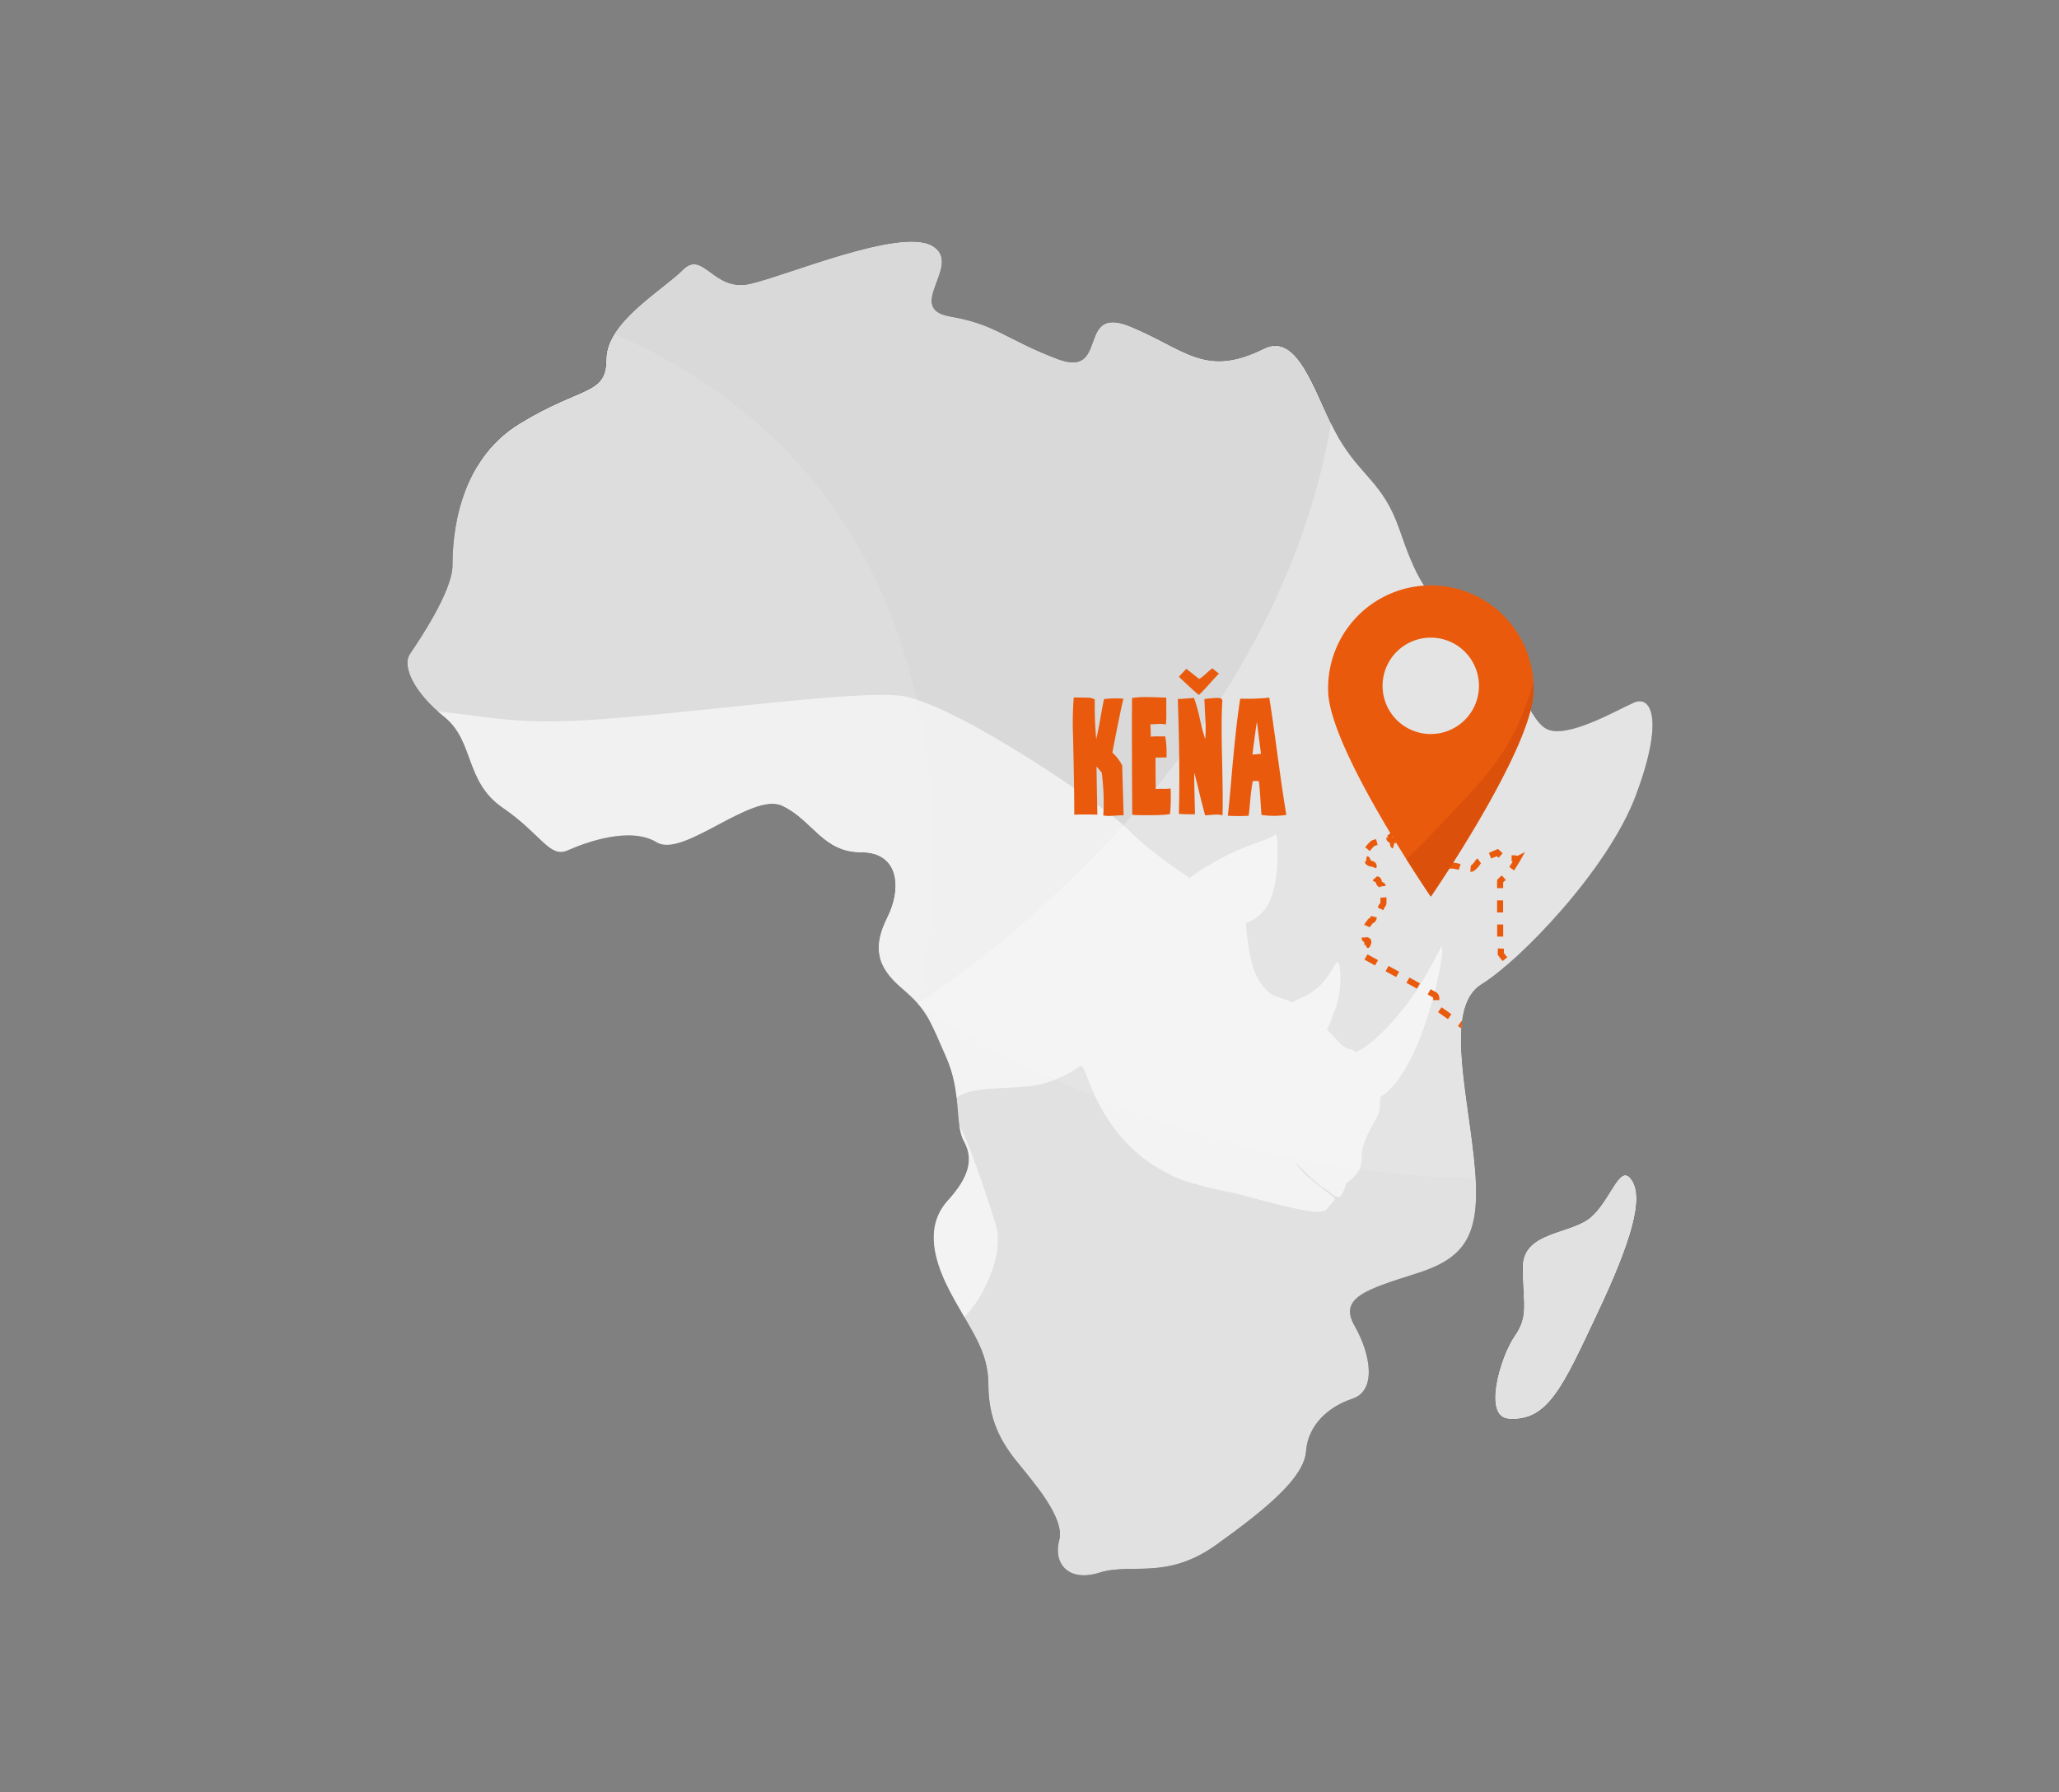 <?xml version="1.0" encoding="UTF-8"?> <svg xmlns="http://www.w3.org/2000/svg" xmlns:xlink="http://www.w3.org/1999/xlink" viewBox="0 0 683.48 594.9"><rect x="0" y="0" width="683.48" height="594.9" fill="#808080" stroke="none"/><defs><clipPath id="a" transform="translate(135.24 80.15)"><path d="M367.51,363.35c4.7-6.72,2.69-10.75,2.69-22.84s16.12-10.75,22.83-16.79,9.41-18.13,13.44-12.09,0,20.15-11.42,44.33-16.39,35.93-29.55,34.92C356.77,390.21,362.81,370.06,367.51,363.35ZM284.23,35.6c-19.57,9.78-26.2,0-44.32-7.39S233.19,45.67,215.73,39s-20.16-11.42-35.6-14.1,4.7-17.46-6-23.5S125.73,11.42,113.64,14.1,98.19,2.69,91.47,9.4,66,26.87,66,39s-8.05,8.73-28.87,21.5-22.17,38.28-22.17,47S3.49,133,.81,137s1.35,12.76,11.42,20.82,6.71,21.49,19.47,30.22,15.45,16.79,21.5,14.1S74,194.1,82.75,199.47s31.56-16.79,41.64-12.09,13.43,15.45,26.19,15.45,13.43,12.09,8.73,21.49-4,16.12,4.7,23.51,9.4,10.74,14.78,22.83,2.68,22.16,6,28.21,1.34,12.09-5.37,19.48-6.05,17.46.67,30.22,12.76,19.47,12.76,30.89,4,18.81,9.4,25.53,16.13,18.8,14.11,26.18,2.69,14.11,13.43,10.75,22.16,2.69,38.95-9.4,28.88-22.16,29.56-30.9,7.38-14.77,15.44-17.45,6.05-14.78.67-24.18,4-12.09,20.83-17.47,21.49-13.43,18.8-38.28-9.41-50.37,2.69-57.76,41.64-37.6,51-62.46,5.37-33.58-.67-30.89-22.17,12.09-28.88,8.73S367.51,139,352.74,129s-18.13-18.13-23.51-33.58-12.76-17.46-20.14-30.23S296.32,29.55,284.23,35.6Z" style="fill: none"></path></clipPath></defs><g style="isolation: isolate"><g><g style="clip-path: url(#a)"><path d="M169.31,253S128.19,439.79,256,510.4c127.82,35.76,169.83-160.89,169.83-160.89L356.12,224.37Z" transform="translate(135.24 80.15)" style="fill: #333"></path><path d="M348,452.54C216,438.15,175.81,281.41,169.57,252.93l-.26,0S128.19,439.79,256,510.4c67,18.74,110.36-26.31,136.52-73.45C380.4,444.82,365.73,450.34,348,452.54Z" transform="translate(135.24 80.15)" style="fill: #333;opacity: 0.2;mix-blend-mode: multiply"></path><path d="M169.31,253s183.24,130.5,367.37,0c52.74-114.42-92.07-177.89-94.75-179.67s-141.23-76-141.23-76Z" transform="translate(135.24 80.15)" style="fill: #4d4d4d"></path><path d="M523,135.57a134.29,134.29,0,0,1-2,21.69C389.89,315.51,203.4,264.57,171.08,254.19,190.2,267,363,376.05,536.68,253,559.09,204.37,545.84,165,523,135.57Z" transform="translate(135.24 80.15)" style="fill: #4d4d4d;opacity: 0.5;mix-blend-mode: multiply"></path><path d="M169.31,253S328.41,154.65,307.85-4.46C117.46-136.75,26.28-55.41,26.28-55.41L21.82,73.31Z" transform="translate(135.24 80.15)"></path><path d="M307.85-4.46C117.46-136.75,26.28-55.41,26.28-55.41l-.42,12.24c43.08-9.26,103.35-9.3,186.16,14C273.94,95.32,193.41,220.76,170.82,252,186.93,241.52,327.24,145.55,307.85-4.46Z" transform="translate(135.24 80.15)" style="opacity: 0.4;mix-blend-mode: multiply"></path><path d="M169.31,253S218.47,51.85,11.09,13.42C-69.36,114.42-56.84,253-56.84,253Z" transform="translate(135.24 80.15)" style="fill: #1a1a1a"></path><path d="M169.42,252.46c2.53-11.05,43-201.72-158.33-239a288,288,0,0,0-41.83,73C135.83,74.09,167.29,239.91,169.42,252.46Z" transform="translate(135.24 80.15)" style="fill: #1a1a1a;opacity: 0.4;mix-blend-mode: multiply"></path><path d="M284.23,35.6c-19.57,9.78-26.2,0-44.32-7.39S233.19,45.67,215.73,39s-20.16-11.42-35.6-14.1,4.7-17.46-6-23.5S125.73,11.42,113.64,14.1,98.19,2.69,91.47,9.4,66,26.87,66,39s-8.05,8.73-28.87,21.5-22.17,38.28-22.17,47S3.49,133,.81,137s1.35,12.76,11.42,20.82,6.71,21.49,19.47,30.22,15.45,16.79,21.5,14.1S74,194.1,82.75,199.47s31.56-16.79,41.64-12.09,13.43,15.45,26.19,15.45,13.43,12.09,8.73,21.49-4,16.12,4.7,23.51,9.4,10.74,14.78,22.83,2.68,22.16,6,28.21,1.34,12.09-5.37,19.48-6.05,17.46.67,30.22,12.76,19.47,12.76,30.89,4,18.81,9.4,25.53,16.13,18.8,14.11,26.18,2.69,14.11,13.43,10.75,22.16,2.69,38.95-9.4,28.88-22.16,29.56-30.9,7.38-14.77,15.44-17.45,6.05-14.78.67-24.18,4-12.09,20.83-17.47,21.49-13.43,18.8-38.28-9.41-50.37,2.69-57.76,41.64-37.6,51-62.46,5.37-33.58-.67-30.89-22.17,12.09-28.88,8.73S367.51,139,352.74,129s-18.13-18.13-23.51-33.58-12.76-17.46-20.14-30.23S296.32,29.55,284.23,35.6Z" transform="translate(135.24 80.15)" style="fill: none"></path><path d="M365.5,390.88c13.16,1,18.13-10.75,29.55-34.92s15.45-38.29,11.42-44.33-6.72,6-13.44,12.09-22.83,4.7-22.83,16.79,2,16.12-2.69,22.84S356.77,390.21,365.5,390.88Z" transform="translate(135.24 80.15)" style="fill: #333"></path><path d="M169.31,253S128.19,439.79,256,510.4c127.82,35.76,169.83-160.89,169.83-160.89L356.12,224.37Z" transform="translate(135.24 80.15)" style="fill: none"></path><path d="M348,452.54C216,438.15,175.81,281.41,169.57,252.93l-.26,0S128.19,439.79,256,510.4c67,18.74,110.36-26.31,136.52-73.45C380.4,444.82,365.73,450.34,348,452.54Z" transform="translate(135.24 80.15)" style="fill: none"></path><path d="M169.31,253s183.24,130.5,367.37,0c52.74-114.42-92.07-177.89-94.75-179.67s-141.23-76-141.23-76Z" transform="translate(135.24 80.15)" style="fill: none"></path><path d="M523,135.57a134.29,134.29,0,0,1-2,21.69C389.89,315.51,203.4,264.57,171.08,254.19,190.2,267,363,376.05,536.68,253,559.09,204.37,545.84,165,523,135.57Z" transform="translate(135.24 80.15)" style="fill: none"></path><path d="M169.31,253S328.41,154.65,307.85-4.46C117.46-136.75,26.28-55.41,26.28-55.41L21.82,73.31Z" transform="translate(135.24 80.15)" style="fill: none"></path><path d="M307.85-4.46C117.46-136.75,26.28-55.41,26.28-55.41l-.42,12.24c43.08-9.26,103.35-9.3,186.16,14C273.94,95.32,193.41,220.76,170.82,252,186.93,241.52,327.24,145.55,307.85-4.46Z" transform="translate(135.24 80.15)" style="fill: none"></path><path d="M169.31,253S218.47,51.85,11.09,13.42C-69.36,114.42-56.84,253-56.84,253Z" transform="translate(135.24 80.15)" style="fill: none"></path><path d="M169.42,252.46c2.53-11.05,43-201.72-158.33-239a288,288,0,0,0-41.83,73C135.83,74.09,167.29,239.91,169.42,252.46Z" transform="translate(135.24 80.15)" style="fill: none"></path><path d="M284.23,35.6c-19.57,9.78-26.2,0-44.32-7.39S233.19,45.67,215.73,39s-20.16-11.42-35.6-14.1,4.7-17.46-6-23.5S125.73,11.42,113.64,14.1,98.19,2.69,91.47,9.4,66,26.87,66,39s-8.05,8.73-28.87,21.5-22.17,38.28-22.17,47S3.49,133,.81,137s1.35,12.76,11.42,20.82,6.71,21.49,19.47,30.22,15.45,16.79,21.5,14.1S74,194.1,82.75,199.47s31.56-16.79,41.64-12.09,13.43,15.45,26.19,15.45,13.43,12.09,8.73,21.49-4,16.12,4.7,23.51,9.4,10.74,14.78,22.83,2.68,22.16,6,28.21,1.34,12.09-5.37,19.48-6.05,17.46.67,30.22,12.76,19.47,12.76,30.89,4,18.81,9.4,25.53,16.13,18.8,14.11,26.18,2.69,14.11,13.43,10.75,22.16,2.69,38.95-9.4,28.88-22.16,29.56-30.9,7.38-14.77,15.44-17.45,6.05-14.78.67-24.18,4-12.09,20.83-17.47,21.49-13.43,18.8-38.28-9.41-50.37,2.69-57.76,41.64-37.6,51-62.46,5.37-33.58-.67-30.89-22.17,12.09-28.88,8.73S367.51,139,352.74,129s-18.13-18.13-23.51-33.58-12.76-17.46-20.14-30.23S296.32,29.55,284.23,35.6Z" transform="translate(135.24 80.15)" style="fill: none"></path><path d="M365.5,390.88c13.16,1,18.13-10.75,29.55-34.92s15.45-38.29,11.42-44.33-6.72,6-13.44,12.09-22.83,4.7-22.83,16.79,2,16.12-2.69,22.84S356.77,390.21,365.5,390.88Z" transform="translate(135.24 80.15)" style="fill: #333"></path><path d="M169.31,253S128.19,439.79,256,510.4c127.82,35.76,169.83-160.89,169.83-160.89L356.12,224.37Z" transform="translate(135.24 80.15)" style="fill: none"></path><path d="M348,452.54C216,438.15,175.81,281.41,169.57,252.93l-.26,0S128.19,439.79,256,510.4c67,18.74,110.36-26.31,136.52-73.45C380.4,444.82,365.73,450.34,348,452.54Z" transform="translate(135.24 80.15)" style="fill: none"></path><path d="M169.31,253s183.24,130.5,367.37,0c52.74-114.42-92.07-177.89-94.75-179.67s-141.23-76-141.23-76Z" transform="translate(135.24 80.15)" style="fill: none"></path><path d="M523,135.57a134.29,134.29,0,0,1-2,21.69C389.89,315.51,203.4,264.57,171.08,254.19,190.2,267,363,376.05,536.68,253,559.09,204.37,545.84,165,523,135.57Z" transform="translate(135.24 80.15)" style="fill: none"></path><path d="M169.31,253S328.41,154.65,307.85-4.46C117.46-136.75,26.28-55.41,26.28-55.41L21.82,73.31Z" transform="translate(135.24 80.15)" style="fill: none"></path><path d="M307.85-4.46C117.46-136.75,26.28-55.41,26.28-55.41l-.42,12.24c43.08-9.26,103.35-9.3,186.16,14C273.94,95.32,193.41,220.76,170.82,252,186.93,241.52,327.24,145.55,307.85-4.46Z" transform="translate(135.24 80.15)" style="fill: none"></path><path d="M169.31,253S218.47,51.85,11.09,13.42C-69.36,114.42-56.84,253-56.84,253Z" transform="translate(135.24 80.15)" style="fill: none"></path><path d="M169.42,252.46c2.53-11.05,43-201.72-158.33-239a288,288,0,0,0-41.83,73C135.83,74.09,167.29,239.91,169.42,252.46Z" transform="translate(135.24 80.15)" style="fill: none"></path><path d="M284.23,35.6c-19.57,9.78-26.2,0-44.32-7.39S233.19,45.67,215.73,39s-20.16-11.42-35.6-14.1,4.7-17.46-6-23.5S125.73,11.42,113.64,14.1,98.19,2.69,91.47,9.4,66,26.87,66,39s-8.05,8.73-28.87,21.5-22.17,38.28-22.17,47S3.49,133,.81,137s1.35,12.76,11.42,20.82,6.71,21.49,19.47,30.22,15.45,16.79,21.5,14.1S74,194.1,82.75,199.47s31.56-16.79,41.64-12.09,13.43,15.45,26.19,15.45,13.43,12.09,8.73,21.49-4,16.12,4.7,23.51,9.4,10.74,14.78,22.83,2.68,22.16,6,28.21,1.34,12.09-5.37,19.48-6.05,17.46.67,30.22,12.76,19.47,12.76,30.89,4,18.81,9.4,25.53,16.13,18.8,14.11,26.18,2.69,14.11,13.43,10.75,22.16,2.69,38.95-9.4,28.88-22.16,29.56-30.9,7.38-14.77,15.44-17.45,6.05-14.78.67-24.18,4-12.09,20.83-17.47,21.49-13.43,18.8-38.28-9.41-50.37,2.69-57.76,41.64-37.6,51-62.46,5.37-33.58-.67-30.89-22.17,12.09-28.88,8.73S367.51,139,352.74,129s-18.13-18.13-23.51-33.58-12.76-17.46-20.14-30.23S296.32,29.55,284.23,35.6Z" transform="translate(135.24 80.15)" style="fill: none"></path><rect x="92.94" y="51.39" width="498" height="526" style="fill: #fff;opacity: 0.85"></rect><path d="M329.7,277.11c.63-.93,1.24-1.9,1.83-2.93l.17-.3c.58-1,1.15-2.12,1.7-3.23l.13-.26c.54-1.13,1.07-2.3,1.58-3.48.08-.19.15-.37.23-.55.49-1.16,1-2.33,1.4-3.52.08-.21.16-.42.23-.63q.66-1.79,1.26-3.57l.18-.53c.4-1.24.79-2.47,1.16-3.69l0-.13c.36-1.21.7-2.4,1-3.57,0-.14.08-.27.11-.41.3-1.13.58-2.22.84-3.29,0-.18.08-.36.13-.55.24-1,.46-2,.66-2.95,0-.17.07-.33.1-.49.2-.94.38-1.83.52-2.65,0-.1,0-.18,0-.27.15-.82.27-1.59.37-2.26a.36.36,0,0,1,0-.1c.09-.68.16-1.25.2-1.76a1.64,1.64,0,0,0,0-.22,7.12,7.12,0,0,0,0-1.09s0-.07,0-.1h0c0-.54-.2-.63-.48-.11-3.06,5.64-7.81,15.91-17.5,26.1-5.9,6.21-9.19,8.06-10.87,8.57-1.82-2.07-2,.33-5.66-3.52-2.37-2.51-3.36-3.58-3.79-4.05.91-1.18,1.43-3.42,2.72-6.55,2.3-5.54,2-14.34,1.15-15.49-.12-.15-.22-.23-.33-.24s-.07,0-.11,0a.57.57,0,0,0-.23.12l-.14.18c-.08.1-.17.22-.27.37l-.2.34a35.4,35.4,0,0,1-3.4,5.13c-3.05,3.77-6.95,5.34-9.38,6.51a9,9,0,0,0-1.19.71l-.29-.14c-6-2.52-6.81-1.34-10.67-6.88s-4.5-19.42-4.5-19.42,6.31-1.4,8.82-9.67c.15-.5.29-1,.41-1.54.05-.17.08-.35.12-.52.08-.36.16-.72.23-1.09,0-.21.08-.43.12-.65s.12-.67.17-1,.07-.48.1-.72.09-.65.13-1,.06-.47.08-.71.07-.67.1-1l.06-.68c0-.34.05-.67.07-1l0-.66c0-.34,0-.66,0-1s0-.4,0-.6,0-.69,0-1v-.47c0-.4,0-.79,0-1.16a2.09,2.09,0,0,0,0-.25c0-.45,0-.87,0-1.27,0-.09,0-.16,0-.24,0-.3,0-.6-.07-.86s0-.22,0-.34,0-.4-.07-.58,0-.2,0-.3-.06-.29-.09-.41,0-.16-.06-.23-.06-.18-.09-.25-.05-.09-.07-.13,0-.06-.05-.08v0c-.09-.09-.19-.11-.29.06-1.07,1.67-9.61,3.28-18.5,8.27-7.13,4-9.07,5.58-9.56,6.06h0l-.05,0-.14.14-.64-.42c-.6-.4-1.59-1.06-2.83-1.93-.77-.53-1.63-1.13-2.57-1.8l-.05,0c-1.92-1.38-4.12-3-6.33-4.78l-.05,0c-1.09-.86-2.17-1.76-3.23-2.66-1.77-1.52-3.46-3.08-4.93-4.61-7.46-7.75-58.48-42.6-75.93-44.37S83.42,158.22,53,159.23s-35.9-5.69-73.45-3.3S-71.42,167.61-81,176s-17.63,26.21-24.79,44.75-9.74,46.12-17.67,56.67-13.2,12.85-11.48,13.81,12-5.2,16.78-11.16,8.43-20.46,11.24-31.11c2-7.51,2.41-10.66,2.49-11.89v.1a.81.81,0,0,1,0-.16c0-.17,0-.31,0-.4v-.27s.55,2.93,1.13,6.82c.16,1,.31,2.14.46,3.28l.06.43c.15,1.14.28,2.29.4,3.44,0,.14,0,.28,0,.41.12,1.18.22,2.34.28,3.45a2.64,2.64,0,0,1,0,.28c.07,1.18.1,2.31.08,3.31-.17,7.48.15,18-14.1,35.39s-19.91,17-18.72,23.58c.09.47.21,1,.35,1.51,0,.17.11.35.16.53.11.38.22.77.36,1.18a1.68,1.68,0,0,0,.07.24h0c2.31,7,7.31,17.76,5.13,27.94-2.57,12-5.88,16.71-4.53,21.12s10.88,6.37,19.11,6.07h.15c2.7,1.35,13.6.95,18.65.65,1.42-.09,1.77-.88,1.46-2l.46,0c2.64-.18,4.47-2.65-.29-5.84-3.57-2.39-8.47-6.63-12.56-6.41a8.38,8.38,0,0,1-1.38-3.91c-.27-3.38-3.89-10.21,4.72-29,6.3-13.72,21.43-26.53,29.1-32.43l1.26-1,.66-.5,1.06-.77.41-.3.77-.55.17-.12.33-.22s8.79,10.66,11.33,29.37-4.06,24.75,3,30.34S-36,360.45-32.5,363.46s3.06,14.34,7.08,17.21a5.88,5.88,0,0,0,.88.49l.39.15c.23.1.47.2.74.29l.59.17.78.22.73.17.5.11h0a77.35,77.35,0,0,0,10.25,1.24c4.05.77,12.76.45,17.1.18,2.45-.14,1.88-2.25.22-4.8.71-.18,1.43-.37,2.13-.58,1.95-.06,3.75-.15,5.11-.24,2.64-.17,4.66-2.95-.29-5.83a78,78,0,0,0-14.32-6c-1.08-1.54-7.89-5.91-13.07-12.06-.32-.38-.64-.77-.94-1.16l-.53-.69q-.43-.6-.84-1.2c-.16-.24-.32-.48-.47-.73-.28-.44-.53-.89-.78-1.34-.11-.22-.24-.43-.36-.65a22.48,22.48,0,0,1-.92-2.07c-3.89-10.2-9.85-29.54-9.47-36.23s5.47-16.61,10.23-26.21,4.7-11.58,5.36-11.76c0,0,.11.06.21.2a4.07,4.07,0,0,1,.25.35C-9.79,275.82.56,292.52,38.61,296c42.21,3.82,75.18-6,75.18-6l.15.33,0,.05.42.93.09.19c.18.41.39.89.61,1.44,0,.08.07.16.11.25.24.57.49,1.21.76,1.9a53,53,0,0,1,3.55,14.09c.63,8.8-4.47,14.71-2.12,25.53s8.34,21.59,7.93,26.63-5.69,11.83-1.21,14.65c2.14,1.35,9,2.67,15.63,3.27a3.5,3.5,0,0,0,.61.61c2,1.58,13.72,1.16,19,.84,1.51-.09,1.86-.93,1.53-2.16l2.49-.13a3.83,3.83,0,0,0,1-.2l.09.11c1.79,2.06,8.7,3.44,12.14,3.25s1.63-6.12.38-9.37a3.5,3.5,0,0,0-.77-1.18,43.8,43.8,0,0,1,9.13-14.4c4.64-4.79,9.38-13.93,10.5-21.93h0c0-.07,0-.14,0-.2.05-.42.08-.82.12-1.22s.05-.57.07-.85,0-.81,0-1.21,0-.52,0-.78c0-.43-.08-.84-.13-1.26,0-.21,0-.42-.06-.63a12.67,12.67,0,0,0-.41-1.77C192.81,317.94,186.22,299,184,295a84.42,84.42,0,0,1-4-8.44,7.8,7.8,0,0,1,1.15-1.4c6.28-6.14,22.07-2.5,32.34-6.33,11-4.09,9.55-6.8,11.18-3.86,1.44,2.59,6.54,23.74,27.49,34.27a34.52,34.52,0,0,0,9.3,3.61,96.39,96.39,0,0,0,11.42,2.7c2.82.71,5.51,1.4,8,2.06l.73.19,4.45,1.15,1.32.34,2.08.53,2.9.7,1.46.35c.57.13,1.09.23,1.62.34l1.15.24c.49.1.95.18,1.39.25l1.12.18c.37.05.75.11,1.09.14a13.25,13.25,0,0,0,1.34.1l.53,0a7.32,7.32,0,0,0,1.48-.11h.11l0,0a2.43,2.43,0,0,0,1.47-.71c2.58-3.2,2.95-3,2.61-3.67s-3.56-2.62-7.72-6.24a28.91,28.91,0,0,1-5.6-6s7,7.21,9.64,8.79,4.23,3.55,5.42,3,2.09-4.54,2.42-4.75,5-3,4.85-7.92,2.72-9.47,4.83-13.3c1.82-3.31,1.18-5.94,1.35-7.15a16.18,16.18,0,0,0,1.81-1.28l.29-.23a23.4,23.4,0,0,0,2.06-2.05l.35-.4a31.34,31.34,0,0,0,1.91-2.49Zm-162.91,65.5c-4.78,6.31-10.33,7-10.51,12.81a22.67,22.67,0,0,0,1.47,7.11h0a32.85,32.85,0,0,0,.48,6.28c-1.15-.8-2.38-1.6-3.69-2.35a12.43,12.43,0,0,0-2.67-1.17,42.45,42.45,0,0,0-3-6.81c-4.4-7.84-3-22-1.4-29.78.15-.72.3-1.45.44-2.19l.09-.45.39-2.08c.13-.66.25-1.3.36-1.93,0-.17.07-.34.1-.51.12-.66.24-1.29.36-1.9,0-.13.05-.25.08-.37.12-.61.24-1.19.35-1.74l.06-.23q.16-.75.33-1.38a.85.85,0,0,1,0-.17c.11-.44.23-.81.34-1.14,0-.07,0-.13.07-.19a4.68,4.68,0,0,1,.34-.76l0-.05a.61.61,0,0,1,.26-.25.13.13,0,0,1,.08,0,.29.29,0,0,1,.31.1c1.3,1.29,22.05,13.66,22,17.51a9.36,9.36,0,0,1-.1,1.34c0,.14-.06.26-.09.39s-.11.55-.19.81-.14.34-.21.51-.16.43-.27.64-.21.37-.31.55C171.28,337,169.52,339,166.79,342.61Z" transform="translate(135.24 80.15)" style="fill: #fff;opacity: 0.6"></path><path d="M351.74,262.48l-1-.61-2-1.39,1.15-1.64,1.52,1.05h.25l.16-.13.12.13h.3l.09.47.78.93-.18.15a2.68,2.68,0,0,1-1,.61Zm.67-1.73Zm-7-2.57c-1.45-1-2.72-1.91-3.29-2.33l1.18-1.61c.57.42,1.83,1.3,3.25,2.3Zm9.57-.8-1.83-.8c.4-.91.8-1.53,1.48-1.71.05-.14.12-.37.22-.73s.13-.46.19-.67l1.91.58c-.05.19-.11.39-.17.61-.31,1.15-.6,2-1.5,2.14A3.41,3.41,0,0,0,355,257.38Zm-14.48-5.51v-.47a2.26,2.26,0,0,1,0-.27,1.09,1.09,0,0,0-.14-.21l-1.7-.93,1-1.75,2.08,1.18a2.62,2.62,0,0,1,.81,1.66l0,.21v.57Zm18-1.27-1.77-.94a14.13,14.13,0,0,0,.64-1.33,2.64,2.64,0,0,1,2.06-1.88l.35-.1.6,1.91-.45.13c-.44.11-.47.12-.71.71S358.79,250.2,358.58,250.6Zm-23.37-2.54-3.51-1.93,1-1.75,3.51,1.93Zm28.84-2.44-1.46-1.36a10.72,10.72,0,0,0,2-3.08l1.81.85A12.41,12.41,0,0,1,364.05,245.62ZM328.2,244.2l-3.51-1.92,1-1.76,3.51,1.93Zm-7-3.85-3.51-1.93,1-1.75,3.51,1.93Zm42.33-1.46c-.75-1-1.37-1.74-1.37-1.74l-.23-.29v-.37s0-1.19.06-1.8l2,.11c0,.38,0,1-.05,1.38l1.16,1.48Zm-44.79-4.23-.44-.57,0-.06-.53-.81a.57.57,0,0,0,0,.13.84.84,0,0,0,.17.51l-.31-.3,0-.53,0,0,0,0v-.39l0,0a1.64,1.64,0,0,1-.89-1.52l1.95-.12a.65.65,0,0,0-.1-.15l.21.17.18.08a1.52,1.52,0,0,1,1,1.41,2,2,0,0,1-.09.57,2.85,2.85,0,0,1-.16.42,1.45,1.45,0,0,1-.84,1.11Zm43-3.89v-4h2v4Zm-42.31-3.09-1.49-.69-.3,0a.49.49,0,0,1,0-.12h0c0-.06.05-.1.06-.14a1.59,1.59,0,0,1,.41-.68c.08-.1.19-.22.32-.39a.56.56,0,0,0,.1-.15,1.91,1.91,0,0,1,1.12-1c.05,0,.07-.17.09-.26s0-.21.07-.32l1.94.47c0,.08,0,.15,0,.23a2.1,2.1,0,0,1-1.19,1.69l-.21.1a2.72,2.72,0,0,1-.31.49l-.37.44,0,0C319.53,227.46,319.48,227.56,319.43,227.68Zm42.28-4.93v-4h2v4ZM324,222l-1.82-.82a.27.27,0,0,0,0,.08,3,3,0,0,1,.06-.43,1.91,1.91,0,0,1,.56-1,1.86,1.86,0,0,0,.19-.22V219c0-.33,0-.73,0-1.13l2-.15c0,.45,0,.91,0,1.28v.69a2.23,2.23,0,0,1-.71,1.48l-.09.1v.05A2,2,0,0,1,324,222Zm.17-.81h0ZM323,219.7h0Zm38.71-5v-2.29c0-.54.24-.75,1.56-1.93l1.35,1.48,0,0c-.28.25-.66.58-.89.8v1.92ZM323,214.59s-.08,0-.12-.07a2.86,2.86,0,0,1-.88-.61,2.17,2.17,0,0,1-.55-1.18,2.22,2.22,0,0,1-1.06-.67l1.51-1.31a.37.37,0,0,0,.2.08,1.62,1.62,0,0,1,1.31,1.49.8.8,0,0,0,.05.22,1,1,0,0,0,.3.19,1.58,1.58,0,0,1,1,1.2l-2,.28A.57.57,0,0,0,323,214.59ZM353,209.25h-.19l.17-1.8-.08-.14a7.29,7.29,0,0,0,1.35-1.37,2.48,2.48,0,0,1,1-1.1l1.13,1.65a.7.7,0,0,0-.24.21,7.44,7.44,0,0,1-2.25,2.36A1.87,1.87,0,0,1,353,209.25Zm0-1.81-.07.8.07-.8Zm14.37,1.4-1.61-1.19a21.71,21.71,0,0,0,1.17-1.85h-.4v-2h.24a5,5,0,0,1,1.74.17l2.46-1.27-1.61,2.9C369,206.14,368,207.93,367.32,208.84Zm-.12-3.74h0ZM349,208.62a15,15,0,0,0-2-.41h-1.65v-2h1.84a18,18,0,0,1,2.42.49Zm-27.42-.52-1.84-.71a.41.41,0,0,0,.13.26,1.88,1.88,0,0,0-.29-.13c-.75-.28-1.69-.63-1.89-1.87a.81.81,0,0,0,.46.4l.32-1.94c.44,0,1,.23,1.19,1.22,0,.07.17.15.62.32,1,.35,1.46.92,1.46,1.69A2.16,2.16,0,0,1,321.61,208.1Zm19.7-1.67L338,204.18l1.13-1.65,3.31,2.25Zm18.47-1.57L359,203l3-1.32.48.43s.54.48,1.07,1l-1.32,1.5-.6-.52Zm-27.9-2a2.39,2.39,0,0,1-1.35-.48l1.13-1.65a1,1,0,0,0,.25.13l.12,0h0l3,0v2l-2.9,0Zm-12.4-.47-1.51-1.3.2-.24c1.05-1.23,1.64-1.89,2.31-2.11.21-.07.6-.18,1.09-.31l.52,1.93-1,.28a11.69,11.69,0,0,0-1.42,1.51Zm7.69-.86c-.3-.08-1-.42-1-1.67v-.16a3.45,3.45,0,0,1-.69-.49,1.42,1.42,0,0,1-.52-1.09l0-.22.58.09-.31-.67.11-.06,2-1.66-.39,2.25,1.31,0,0,1a1.23,1.23,0,0,1-.07.38c0,.05,0,.11-.06.21a2.37,2.37,0,0,0,0,.44.66.66,0,0,0,0,.14.64.64,0,0,0-.45-.39Z" transform="translate(135.24 80.15)" style="fill: #e95a0c"></path></g><g><path d="M373.8,148.3c0-.25,0-.5,0-.74A34.09,34.09,0,0,0,305.63,149c0,12.82,15.84,40,25.92,56,4.11,6.53,7.27,11.19,8,12.28l.1.15,0,.05,0,0s31.89-46.46,34-66.53c0-.33.05-.65.07-1s0-.67,0-1S373.81,148.54,373.8,148.3Zm-50.1-.77a16,16,0,1,1,16,16A16,16,0,0,1,323.7,147.53Z" transform="translate(135.24 80.15)" style="fill: #e95a0c"></path><path d="M373.8,149.1c0,.3,0,.6,0,.92s0,.64-.07,1c-2.09,20.07-34,66.53-34,66.53l0,0,0-.05-.1-.15c-.74-1.09-3.9-5.75-8-12.28,3.35-3.12,6.57-6.41,9.67-9.73,10.39-11.13,20.14-19.93,26.74-33.66a85.66,85.66,0,0,0,5.7-15.52C373.74,147.08,373.8,148.08,373.8,149.1Z" transform="translate(135.24 80.15)" style="fill: #db510b"></path></g><g><path d="M231,190.56a74.11,74.11,0,0,0-.54-14.26l-1.72-2q.12,7.68.29,16-4-.12-7.67,0,0-9.11-.41-26.28a108.66,108.66,0,0,1,.24-12.6l1.78,0q1.55,0,3,.06a4.39,4.39,0,0,1,2.2.56,124.1,124.1,0,0,0,.48,13.26c.47-2.14,1-4.71,1.51-7.7s.9-4.89,1.1-5.68a35.59,35.59,0,0,1,6.42-.12q-.76,3.09-2.17,10.17c-.93,4.72-1.43,7.29-1.51,7.73a14.76,14.76,0,0,1,3.27,4.28q.47,16.47.47,16.53c-.12,0-1.27,0-3.45.14A11.81,11.81,0,0,1,231,190.56Z" transform="translate(135.24 80.15)" style="fill: #e95a0c"></path><path d="M253.33,181.59a58.5,58.5,0,0,1-.18,8.44c-.67.28-2.7.42-6.09.44s-5.54,0-6.45-.14q-.18-30.86-.06-38.77a32.09,32.09,0,0,1,3.36-.29c1.16,0,2.73,0,4.69.06l3.3.12c0,.83,0,2.3,0,4.42a33.25,33.25,0,0,1-.12,4.49,6.52,6.52,0,0,0-1.6-.18c-.6,0-1.27,0-2,.06s-1.27.06-1.55.06q.12,2.14.12,4.11a16.51,16.51,0,0,1,2.41-.09c1,0,1.81,0,2.41,0a36.16,36.16,0,0,1,.41,7l-1.75,0a16.93,16.93,0,0,1-1.88,0q-.06,1.6.06,10.47a14.61,14.61,0,0,1,2.47-.06A14.61,14.61,0,0,0,253.33,181.59Z" transform="translate(135.24 80.15)" style="fill: #e95a0c"></path><path d="M270.57,190.51a6.55,6.55,0,0,0-1.81-.24,21.62,21.62,0,0,0-2.17.12c-.8.08-1.39.12-1.79.12-.59-2.15-1.27-4.74-2-7.79s-1.29-5.2-1.6-6.42q-.06,2,.08,7.34t.15,6.51q-1.49.06-3.24,0c-1.17-.06-1.87-.09-2.11-.09q.42-16-.35-38.17c.51,0,1.07,0,1.66-.06l2-.15,1.73-.14a61.4,61.4,0,0,1,2,7.25,59.41,59.41,0,0,0,1.72,6.42,49.71,49.71,0,0,0,0-7.22q-.27-5.33-.27-6.1c2.38-.24,3.81-.35,4.29-.35,1.1,0,1.66.31,1.66,1q-.42,5.34-.09,19.41T270.57,190.51Zm-3.45-48.75h.12l2.14,1.72c-.67.67-1.75,1.83-3.21,3.48s-2.62,2.84-3.45,3.59q-1.19-.88-6.6-6v-.06l2.44-2.62,4.28,3.39a15.12,15.12,0,0,0,2.26-1.78A24.75,24.75,0,0,1,267.12,141.76Z" transform="translate(135.24 80.15)" style="fill: #e95a0c"></path><path d="M286.09,151.45q.95,5.76,2.67,18.54t3,20.4a28.89,28.89,0,0,1-8.26,0q-.12-1.6-.27-3.93c-.1-1.54-.19-2.89-.27-4s-.19-2.26-.35-3.33h-2q-.54,3-.87,6.75c-.21,2.47-.38,4.07-.5,4.78a60.48,60.48,0,0,1-6.9,0q.48-4.27,1.16-12.21T274.88,164q.67-6.45,1.57-12.22A68.37,68.37,0,0,0,286.09,151.45Zm-5.59,18.9,2.85-.24c-.12-.87-.33-2.45-.62-4.75s-.55-4.26-.75-5.89Q281.64,161.5,280.5,170.35Z" transform="translate(135.24 80.15)" style="fill: #e95a0c"></path></g></g></g></svg> 